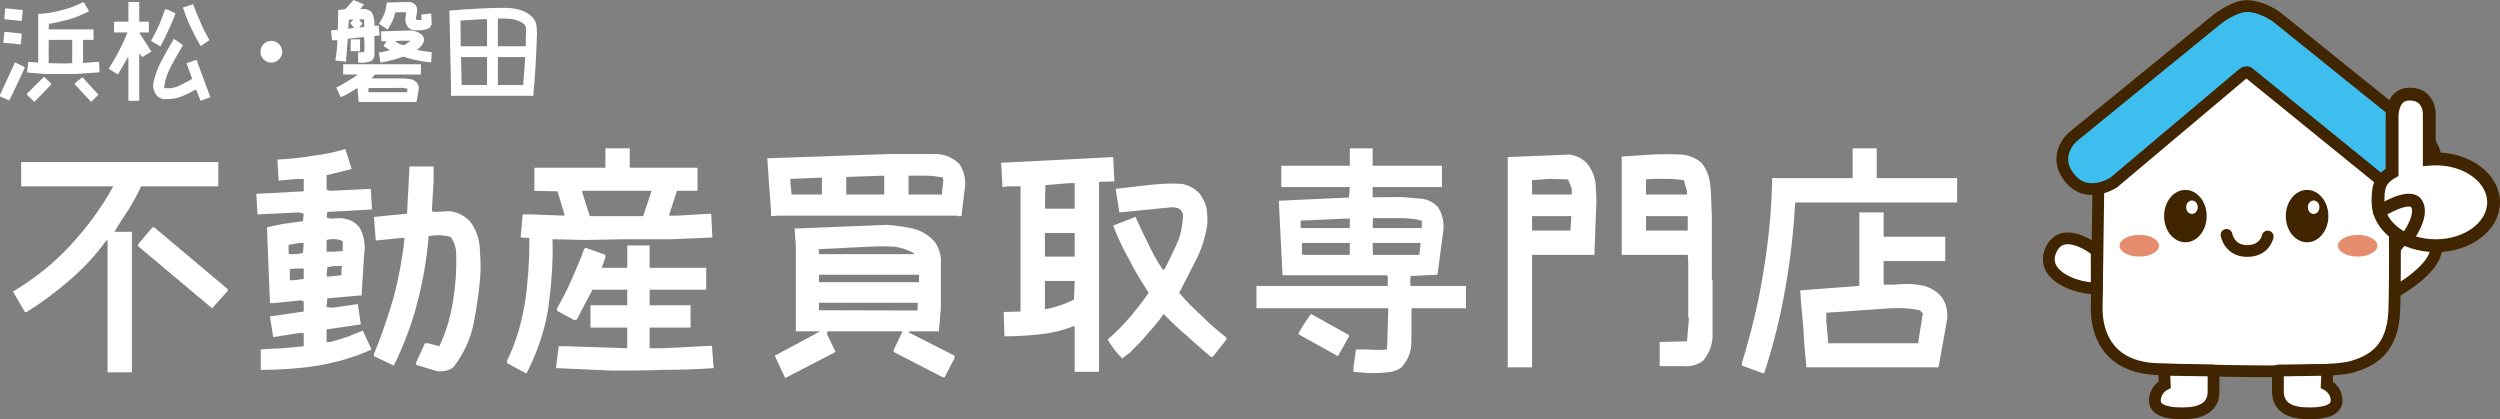 <?xml version="1.0" encoding="UTF-8"?>
<svg xmlns="http://www.w3.org/2000/svg" version="1.1" viewBox="0 0 657.872 110.305">
  <rect x="0" y="0" width="657.872" height="110.305" fill="#808080" stroke="none"/>
  <defs>
    <style>
      .cls-1, .cls-2, .cls-3, .cls-4 {
        fill: #fff;
      }

      .cls-2, .cls-5, .cls-3, .cls-6, .cls-7, .cls-4 {
        stroke: #412500;
        stroke-miterlimit: 10;
      }

      .cls-2, .cls-5, .cls-6, .cls-4 {
        stroke-width: 3.099px;
      }

      .cls-5 {
        fill: #3ebeef;
      }

      .cls-8 {
        fill: #e58d6d;
      }

      .cls-3, .cls-6, .cls-7, .cls-4 {
        stroke-linecap: round;
      }

      .cls-3, .cls-7 {
        stroke-width: 3.377px;
      }

      .cls-9 {
        fill: #412500;
      }

      .cls-6, .cls-7 {
        fill: none;
      }
    </style>
  </defs>
  <!-- Generator: Adobe Illustrator 28.7.1, SVG Export Plug-In . SVG Version: 1.2.0 Build 142)  -->
  <g>
    <g id="_レイヤー_1" data-name="レイヤー_1">
      <g>
        <path class="cls-1" d="M0,25.363v-.377l3.922-8.512h.145l2.412,1.162v.232c-.64,1.452-1.308,2.905-1.976,4.271-.64,1.481-1.366,2.935-2.092,4.3l-2.412-1.075ZM.872,11.244v-.291l.291-2.557h.377l4.155.436v.639l-.232,2.208h-.204l-4.387-.436ZM1.162,5.055v-.668l.232-2.179h.204l4.387.436v.29l-.291,2.557h-.291l-4.242-.436ZM7.06,24.927v-.232l4.532-4.503,1.888,1.801v.232l-4.445,4.591-1.976-1.889ZM7.147,19.087v-.29l.291-2.47h.639l1.976.146V3.661c2.121-.087,4.154-.436,6.101-.959,1.976-.494,3.951-1.22,5.839-2.179l1.453,2.411c-1.686.872-3.341,1.598-5.084,2.121-1.831.494-3.661.93-5.462,1.22l-.087,1.307.146.146h11.65v2.76h-2.76v6.072h.291l3.922-.319.146,2.789c-1.017.058-2.034.145-3.051.203-1.017.087-2.033.146-3.05.232h-8.222l-4.735-.378ZM19,10.488h-6.043l-.146.146v5.985l4.445.087,1.743-.087v-6.13ZM19.582,22.08c.668-.668,1.395-1.25,2.121-1.743l4.212,4.59-1.947,1.889-4.387-4.736Z"/>
        <path class="cls-1" d="M33.792,15.079h-.146l-2.557,4.445h-.203l-2.179-1.366v-.232c.93-1.54,1.888-3.05,2.673-4.648.813-1.54,1.54-3.138,2.179-4.735h-3.545v-2.847h3.777V.523h2.847v5.171h2.528v2.847h-2.469v.146l3.138,4.881-2.412,1.452-.785-1.017v12.521h-2.847v-11.446ZM39.834,10.808v-.232c.726-1.307,1.395-2.615,2.033-4.009.581-1.365,1.104-2.76,1.598-4.154h.232c.872.29,1.685.668,2.469,1.104-.494,1.54-1.162,2.993-1.83,4.358-.639,1.452-1.365,2.934-2.092,4.3h-.146l-2.266-1.366ZM52.734,26.38l-1.104-2.76h-.29c-1.25.785-2.557,1.366-3.922,1.889-1.395.494-2.847.639-4.387.581-.639-.087-1.307-.436-1.801-.959-.727-.93-1.017-2.033-.872-3.341.436-2.034,1.162-4.009,2.179-5.897,1.017-1.889,2.092-3.777,3.196-5.607h.146l2.266,1.598c-1.017,1.743-2.033,3.486-2.992,5.259-1.017,1.801-1.685,3.689-1.976,5.752l.146.291,1.395.058c1.104-.145,2.033-.436,2.992-.958.93-.436,1.801-.93,2.76-1.453l.059-.203-1.453-4.009,2.644-.872,3.631,9.82-2.614.958v-.145ZM50.177,7.147c-.813-1.656-1.453-3.428-2.034-5.171l2.673-.872c.61,1.685,1.25,3.283,1.976,4.823.668,1.598,1.453,3.109,2.324,4.648l-2.324,1.54c-.93-1.627-1.83-3.283-2.614-4.968Z"/>
        <path class="cls-1" d="M71.388,10.75c1.569,0,2.876,1.308,2.876,2.876,0,1.569-1.307,2.848-2.876,2.848-1.568,0-2.847-1.278-2.847-2.848,0-1.568,1.278-2.876,2.847-2.876Z"/>
        <path class="cls-1" d="M94.227,13.771l1.598-.058.087-1.598-.087-2.353h-.203l-4.097.436-.494,6.043-2.789-.32c.087-.813.32-1.859.378-2.731.087-.872.146-1.743.146-2.615h-.785l-.581.058-.291-2.615,1.801-.204.087-5.171,1.859-.232,2.179-2.412,2.76,1.162-1.046,1.25c1.221-.204,2.324.087,3.138.871.494,1.017.727,2.208.64,3.516h.436l.668-.087.291,2.614-1.395.146v5.113c-.059.581-.349,1.075-.785,1.453-1.104.436-2.266.581-3.515.436v-2.702ZM94.082,23.242h-.203c-.668.436-1.395.872-2.034,1.25-.755.436-1.481.784-2.208,1.075l-1.162-2.528c.959-.436,1.831-.958,2.76-1.54.958-.523,1.831-1.104,2.702-1.685l.087-.203h-3.719v-2.702h20.453v2.702h-12.086l-.93,1.017h8.367c.639.058,1.307.146,1.947.203.668.146,1.162.436,1.685.959.378.494.523,1.017.436,1.685l-.581,3.341h-15.224l-.291-3.574ZM92.135,6.072l.871-.958h-1.162l-.232,2.412h.436l1.104-.232-1.017-1.221ZM92.28,10.343h2.469v3.138h-2.469v-3.138ZM95.825,5.404l-.058-.291-1.162-.058v.146l.785,1.075-.872.958h.291l1.017-.145v-1.685ZM107.213,23.33l-1.22-.204-9.006.058-.058,1.075h10.198l.087-.93ZM99.689,13.858l2.76-.581v-.145l-1.453-.958v-.204l.668-1.104h-1.308l-.087-2.615,7.641-.232c1.249,0,2.266.436,3.225,1.25.349.436.494.93.436,1.452-.145.668-.523,1.25-1.104,1.743l-.727.668c.668.145,1.25.291,1.889.349.668.087,1.308.145,1.976.232l-.146,2.673h-.522c-1.221-.145-2.383-.349-3.486-.581-1.162-.204-2.267-.581-3.341-.93-.958.349-1.888.726-2.934.93-1.017.291-2.034.523-3.051.668l-.436-2.615ZM107.417,7.234c-.522-.668-.813-1.452-.726-2.411l.204-1.598h-1.162l-1.743.058c-.204,1.221-.727,2.267-.727,2.267,0,0-.465.987-1.22,2.237l-2.324-1.511c.523-.813,1.075-1.743,1.423-2.702.378-.93.523-1.889.64-2.905l5.549-.146c.813-.058,1.54.232,2.062.872.349.523.436,1.104.349,1.743l-.349,1.976c.494.145,1.046.204,1.54.116l-.087-1.366,2.614-.349.146,2.905-.581.959c-1.104.494-2.266.727-3.573.581-.813.058-1.453-.232-2.034-.727ZM107.998,10.72h-2.702l-1.22.087v.145c.639.494,1.453.785,2.237.93l.522-.29,1.162-.872Z"/>
        <path class="cls-1" d="M118.692,22.952l-.436-20.163c2.47-.232,4.968-.377,7.438-.523s4.939-.203,7.496-.203c1.307.058,2.557.203,3.777.581,1.162.349,2.208.93,3.138,1.888.668.726,1.017,1.54,1.104,2.469.058.959.145,1.889.058,2.848-.058,2.557-.203,5.171-.349,7.728-.146,2.528-.378,5.084-.581,7.641h-21.645v-2.266ZM128.164,5.055h-1.366l-5.607.349v3.138l.058,3.632h6.915v-7.118ZM128.164,15.02h-6.828v1.162l.145,6.188h6.683v-7.351ZM138.361,10.488l.087-3.05c-.087-.494-.377-1.017-.9-1.366-.93-.581-1.946-.958-3.051-1.104-1.162-.059-2.324-.146-3.486-.059v7.264h7.351v-1.686ZM137.693,22.225l.522-7.205h-7.205v7.351h6.683v-.146Z"/>
      </g>
      <g>
        <path class="cls-1" d="M28.305,63.281h-.327c-2.744,3.79-6.076,7.383-9.67,10.454-3.594,3.137-7.383,5.946-11.303,8.363h-.458l-3.136-5.357c5.554-3.332,10.65-7.383,15.093-12.152,4.377-4.77,8.167-9.801,11.303-15.551H5.568v-6.403h51.878v6.403h-20.32c-.98,2.156-2.091,4.116-3.267,6.076-1.307,1.96-2.613,3.92-3.724,5.881h4.574v36.981h-6.403v-34.695ZM36.342,64.784v-.522l3.79-4.443h.458l19.34,16.269v.457l-4.116,4.574-19.471-16.335Z"/>
        <path class="cls-1" d="M68.621,91.964c1.764-.195,3.725-.195,5.685-.326,1.83-.196,3.79-.327,5.619-.522v-3.463h-1.307l-6.73,1.045-.85-5.423,8.886-1.307v-2.614l-.653-.326-7.71.784-.523-.131-.784-19.863c1.437-.327,3.071-.653,4.704-.98,1.503-.131,3.136-.458,4.77-.653l.196-1.96-1.307-.327-10.846.523-.327-5.423,12.479-.653v-3.267h-1.83l-4.77.457-.327-5.554c3.136-.131,6.076-.458,9.212-.98,2.94-.327,5.88-.98,8.69-1.764l1.634,5.227-6.599,1.633v3.79l.849.327,10.781-.522.327,5.423-11.761.654-.196,1.437.98.327,2.613-.131c2.025.131,3.659.784,4.966,2.287,1.307,2.091,1.764,4.77,1.307,7.514l-.653,10.52-9.017.784-.196,2.286,1.502.196,6.73-.979.784,5.357-9.017,1.307v3.332h.849c1.438-.326,2.94-.85,4.443-1.307,1.438-.522,2.745-1.176,4.247-1.699l2.287,4.966c-4.574,2.091-9.344,3.397-14.113,4.247-4.9.784-9.997,1.111-15.028,1.111v-5.358ZM79.924,63.935h-1.176l-2.81.522v1.96l.196.457h1.96l1.633-.326.196-2.613ZM79.924,70.665h-1.96l-1.699.131v2.939h1.176l2.483-.326v-2.744ZM90.182,63.477c-.98-.522-2.091-.653-3.267-.522l-.98.196v3.071h1.96l2.287-.131v-2.613ZM89.855,70.795l.196-.784h-2.287l-1.633.326-.196,2.418h.98l2.94-.327v-1.633ZM109.522,96.016v-.654l2.287-5.03h.85l2.94.784c1.83-3.79,2.94-7.71,3.594-11.762.653-3.92.98-8.036.85-12.479,0-1.764-.523-3.267-1.503-4.573-1.438-.327-2.94-.523-4.443-.327l-1.307.13c-.458,5.946-1.438,11.63-2.94,17.38-1.438,5.75-3.594,11.304-6.207,16.727l-5.227-2.482v-.653c2.091-4.9,3.724-9.997,5.227-15.028,1.307-5.096,2.287-10.192,2.81-15.419h-.85l-6.73.653-.457-6.207,8.69-.85.653-12.414h6.338v3.724l-.458,8.037.784.196,3.79-.196c2.156.196,4.116,1.176,5.554,2.81,1.503,1.96,2.287,4.247,2.483,6.73.13,2.417.327,5.031.13,7.645-.327,4.312-.98,8.363-1.764,12.479-.85,4.116-2.614,7.841-5.227,11.304-1.176.979-2.614,1.307-4.443,1.11l-5.423-1.633Z"/>
        <path class="cls-1" d="M133.438,95.558v-.653c2.483-5.097,3.92-10.323,4.77-15.746.784-5.424,1.111-10.781,1.111-16.531l-2.287-.131v-.392l.523-5.684h2.417l8.559.327v-.327l-1.829-6.077-6.077-.131v-6.076h18.687v-5.096h6.403v5.096h17.837v6.076h-5.423l-2.091,6.534h2.091l9.017-.523.327,6.272-10.977.458h-11.957l-10.454.196-8.69-.196c.196,6.207-.327,12.283-1.11,18.164-.98,6.076-3.006,11.826-5.75,17.184l-5.096-2.744ZM146.375,96.865v-.653l.653-5.096h1.96l16.073.522v-5.423h-9.67v-5.881h9.67v-4.116h-9.147l-4.116,7.841-.653.195-4.574-2.482v-.653c1.438-2.418,2.744-5.031,3.92-7.71,1.111-2.613,2.287-5.228,3.267-7.972l.458-.195,5.097,1.829v.653l-.98,2.744h6.73v-5.88h5.88v5.88h14.897v5.75h-14.897v4.116h10.781v5.881h-10.781v5.423h3.267l13.133-.653.458,5.88c-4.378.327-9.017.458-13.395.458-4.443.195-9.017.195-13.459.195l-14.57-.653ZM171.465,50.213h-18.229v.458l1.96,6.207h14.048l2.222-6.665Z"/>
        <path class="cls-1" d="M202.894,55.441c-.196-2.287-.327-4.574-.523-6.926-.13-2.287-.327-4.574-.457-6.86l31.754-1.111h11.761c2.81-.196,5.096.784,7.057,2.614,1.307,2.091,1.829,4.377,1.307,7.187l-.784,6.534h-.98l-.196-.13h-47.174l-1.764.13v-1.437ZM203.874,93.598l11.957-6.403h-6.403v-22.411l-.327-4.639,24.371-.98c2.352.196,4.639.522,6.73.98,2.156.522,4.116,1.633,5.75,3.463,1.111,1.634,1.83,3.594,1.634,5.75v11.63l-.523,6.207h-7.84v.327l11.957,6.076v.653l-2.613,5.031h-.458l-12.937-6.665v-.522l2.287-4.77-.196-.131h-19.471l-.196.653,2.287,4.77-13.264,6.861-2.744-5.881ZM216.289,46.75h-.458l-7.841.327v.98l.327,3.136h7.972v-4.443ZM235.171,64.915c-2.156-.131-4.312-.131-6.403,0l-13.329.653.065,1.307h25.024l.196-.13c-1.829-.98-3.593-1.634-5.554-1.83ZM241.835,72.298h-26.331v1.96h26.331v-1.96ZM241.509,79.681h-26.004v1.96l25.939.065.065-2.025ZM232.688,46.228h-.327l-9.67.327v4.639h9.997v-4.966ZM247.912,50.344l.327-2.81-.131-.784c-1.503-.327-3.005-.522-4.443-.522h-4.574v4.966h8.821v-.85Z"/>
        <path class="cls-1" d="M282.804,85.888h-.522c-2.744,1.11-5.554,1.765-8.625,2.091-3.136.327-6.272.522-9.343.522l-.196-6.403,4.443-.13v-32.931h-3.463l-1.307.196-.327-6.403,29.467-1.503.327,6.403-4.051.13v49.984h-6.403v-11.957ZM282.804,48.188h-1.307l-6.403.523-.13,6.207h7.84v-6.73ZM282.804,61.321h-7.84v6.207h7.84v-6.207ZM282.804,73.931h-7.84v7.384h.457c2.483-.523,4.9-1.307,7.188-2.483l.196-4.9ZM295.218,94.251c-1.437-1.503-2.744-3.136-3.724-4.9,2.091-1.829,4.051-3.789,5.88-5.945,1.764-2.091,3.463-4.247,4.9-6.338-1.764-2.81-3.593-5.619-5.096-8.69-1.633-2.94-3.071-5.88-4.247-9.017l5.88-2.287c1.045,2.417,2.156,4.704,3.333,7.056,1.11,2.287,2.287,4.574,3.724,6.665l.522.195c1.111-2.286,2.287-4.573,3.398-7.056.98-2.287,1.502-4.901,1.502-7.71l-.653-1.111c-.849-.522-1.829-.653-2.81-.522l-13.264,1.307-.98-6.207c2.81-.327,5.75-.653,8.56-.98,2.744-.327,5.684-.523,8.82-.327,1.83.327,3.463,1.176,4.77,2.613.784,1.176,1.438,2.287,1.764,3.79.196,1.438.327,2.94.196,4.378-.522,3.332-1.503,6.403-2.94,9.212-1.502,2.94-3.005,5.881-4.443,8.69,1.764,2.091,3.92,4.247,6.077,6.207,2.091,2.091,4.247,3.92,6.338,5.554v.522l-3.594,4.574h-.458c-2.156-1.83-4.247-3.594-6.403-5.619-2.156-1.765-4.117-3.725-6.077-5.685-1.111,1.764-2.614,3.397-4.051,5.031-1.503,1.829-3.136,3.463-4.77,5.096l-2.156,1.634v-.131Z"/>
        <path class="cls-1" d="M356.181,97.845v-1.307l.653-4.574h2.286l3.921.131,1.96-.131.326-10.846h-34.694v-5.881h34.564v-2.482l-.327-.327h-27.376l-.98-19.601,18.49-.85.196-2.744h-18.033v-5.619h18.033v-4.573h6.011v4.573h18.229v5.619h-18.229v2.679l7.71-.065c1.83.13,3.463.327,5.228.457,1.633.196,3.136.98,4.312,2.287,1.11,1.83,1.633,3.92,1.307,6.403l-1.503,11.304-7.057.326-.131,1.438.131,1.176h14.57v5.881h-14.309c-.131,2.81,0,5.554-.065,8.363.131,2.81-.85,5.227-2.614,7.188-1.764,1.307-3.854,1.307-3.854,1.307-1.634.195-3.267.195-4.77.195l-3.985-.326ZM341.741,87.979v-.326c.98-1.765,2.156-3.594,3.268-5.031l9.996,5.554v.326l-2.94,5.228-10.323-5.75ZM355.201,57.532h-1.176l-11.761.522v1.96h12.937v-2.482ZM355.201,63.935h-12.61v2.81l.327.326h12.284v-3.136ZM374.149,58.054c-1.96-.522-3.921-.653-6.012-.653h-6.86l-.065,2.613h12.938v-1.96ZM373.822,63.935h-12.61l.065,3.136h12.219l.326-3.136Z"/>
        <path class="cls-1" d="M396.758,41.328l16.203-.653c1.83.196,3.268.98,4.64,2.287,1.307,1.634,2.091,3.463,2.286,5.554.131,2.156.327,4.312.131,6.403l-.457,12.153h-16.4v29.599h-6.402v-55.342ZM413.615,49.691l-.979-2.483-4.9-.13-4.574.327v3.79h10.454v-1.503ZM413.289,60.341l.196-3.463h-10.324v3.79h10.128v-.327ZM436.745,90.004l7.188-.196.522-6.076-.196-.131v-14.439l-.13-2.091h-17.38v-25.874c2.613-.196,5.227-.327,7.84-.522,2.614-.131,5.228-.131,8.037,0,1.96.196,3.789.98,5.227,2.287,1.503,1.96,2.156,4.117,2.287,6.599.196,2.417.196,4.9.326,7.318v16.727l.196.13v15.094c-.196,2.287-.979,4.247-2.482,6.076-1.438,1.111-3.268,1.634-5.423,1.438h-6.012v-6.338ZM443.932,50.344l-.85-2.94c-1.307-.196-2.744-.327-4.247-.327h-4.378l-1.307.13v3.986h10.781v-.85ZM444.128,56.878h-10.978v3.79h10.978v-3.79Z"/>
        <path class="cls-1" d="M458.374,96.211v-.653c2.417-7.905,4.378-15.877,5.685-24.109,1.307-7.972,2.156-16.204,2.286-24.567h21.17v-7.84h6.338v7.84h21.17v6.403h-42.601c-.458,7.71-1.307,15.224-2.614,22.606-1.307,7.515-3.136,14.897-5.554,22.28h-.522l-5.357-1.96ZM474.578,86.542c-.327-3.463-.653-6.729-.85-10.127l15.42-1.177.131-.195v-19.145h6.402v6.403h16.204v6.403h-16.204v6.207h2.483l3.397-.196c1.634,0,3.267.196,4.9.522,1.503.523,3.006,1.307,4.116,2.483,1.503,1.764,1.96,3.724,1.829,6.207l-2.286,12.741h-34.76c-.327-3.398-.654-6.665-.784-10.128ZM504.829,89.678l1.177-7.253-.85-.784c-2.418-.522-4.9-.653-7.645-.522l-16.923,1.176v2.091l.522,5.946h23.718v-.653Z"/>
      </g>
      <g>
        <path class="cls-4" d="M628.8,67.72s4.901-9.955,10.611-5.389c5.71,4.566-4.867,12.488-10.611,15.181v-9.793Z"/>
        <path class="cls-2" d="M552.173,49.921s-.427,29.279-.427,30.804-.671,15.859,16.042,16.408c16.713.549,24.704.549,24.704.549,0,0,21.837.305,26.656-1.22s10.614-4.209,10.919-15.067c.305-10.858.183-30.438-.488-32.329l-39.039-34.586-38.368,35.44Z"/>
        <path class="cls-9" d="M580.687,56.864c0,3.805-2.509,6.89-5.605,6.89s-5.605-3.085-5.605-6.89,2.509-6.89,5.605-6.89,5.605,3.085,5.605,6.89ZM576.812,52.76c-.842,0-1.525.791-1.525,1.768s.683,1.768,1.525,1.768,1.525-.791,1.525-1.768-.683-1.768-1.525-1.768Z"/>
        <path class="cls-9" d="M612.711,56.864c0,3.805-2.509,6.89-5.605,6.89s-5.605-3.085-5.605-6.89,2.509-6.89,5.605-6.89,5.605,3.085,5.605,6.89ZM608.835,52.76c-.842,0-1.525.791-1.525,1.768s.683,1.768,1.525,1.768,1.525-.791,1.525-1.768-.683-1.768-1.525-1.768Z"/>
        <ellipse class="cls-8" cx="562.96" cy="64.661" rx="5.194" ry="2.854"/>
        <ellipse class="cls-8" cx="620.42" cy="64.661" rx="5.194" ry="2.854"/>
        <path class="cls-6" d="M585.905,61.808s.732,4.238,5.429,4.238,5.408-3.802,5.408-3.802"/>
        <path class="cls-5" d="M590.215,19.402l-33.996,28.628s-7.119,4.747-11.793-1.464c-4.453-5.917,1.057-10.573,1.057-10.573l38.141-31.068s4.334-3.335,7.699-3.335,7.106,2.277,8.245,3.253,37.9,30.499,37.9,30.499c0,0,6.669,5.53,1.627,11.549-5.043,6.018-10.736,1.993-10.736,1.993l-36.423-29.564s-.696-.782-1.721.081Z"/>
        <path class="cls-4" d="M569.466,97.317l.183,3.873s-2.592,1.25-2.592,4.3,4.941,3.263,6.801,3.263,8.631.244,8.631-5.719,0-5.53,0-5.53l-13.023-.188Z"/>
        <path class="cls-4" d="M612.458,97.317l-.183,3.873s2.592,1.25,2.592,4.3c0,3.05-4.941,3.263-6.801,3.263s-8.631.244-8.631-5.719c0-5.963,0-5.53,0-5.53l13.023-.188Z"/>
        <path class="cls-4" d="M551.742,65.985s-8.597-7.015-11.891-.488c-3.294,6.527,5.551,10.37,11.895,10.431l-.004-9.943Z"/>
        <g>
          <path class="cls-3" d="M629.476,45.332v-14.427s-.31-6.141,4.602-6.141c5.44,0,5.185,5.363,5.185,5.363v11.769c.565-.048,1.136-.078,1.718-.078,8.397,0,15.204,5.114,15.204,11.422,0,6.308-6.807,11.421-15.204,11.421-8.397,0-15.204-5.114-15.204-11.421,0-3.662.132-5.818,3.699-7.908Z"/>
          <path class="cls-7" d="M626.135,55.702s8.051-5.187,9.849-2.013c1.798,3.173-2.467,8.815-2.467,8.815"/>
        </g>
      </g>
    </g>
  </g>
</svg>